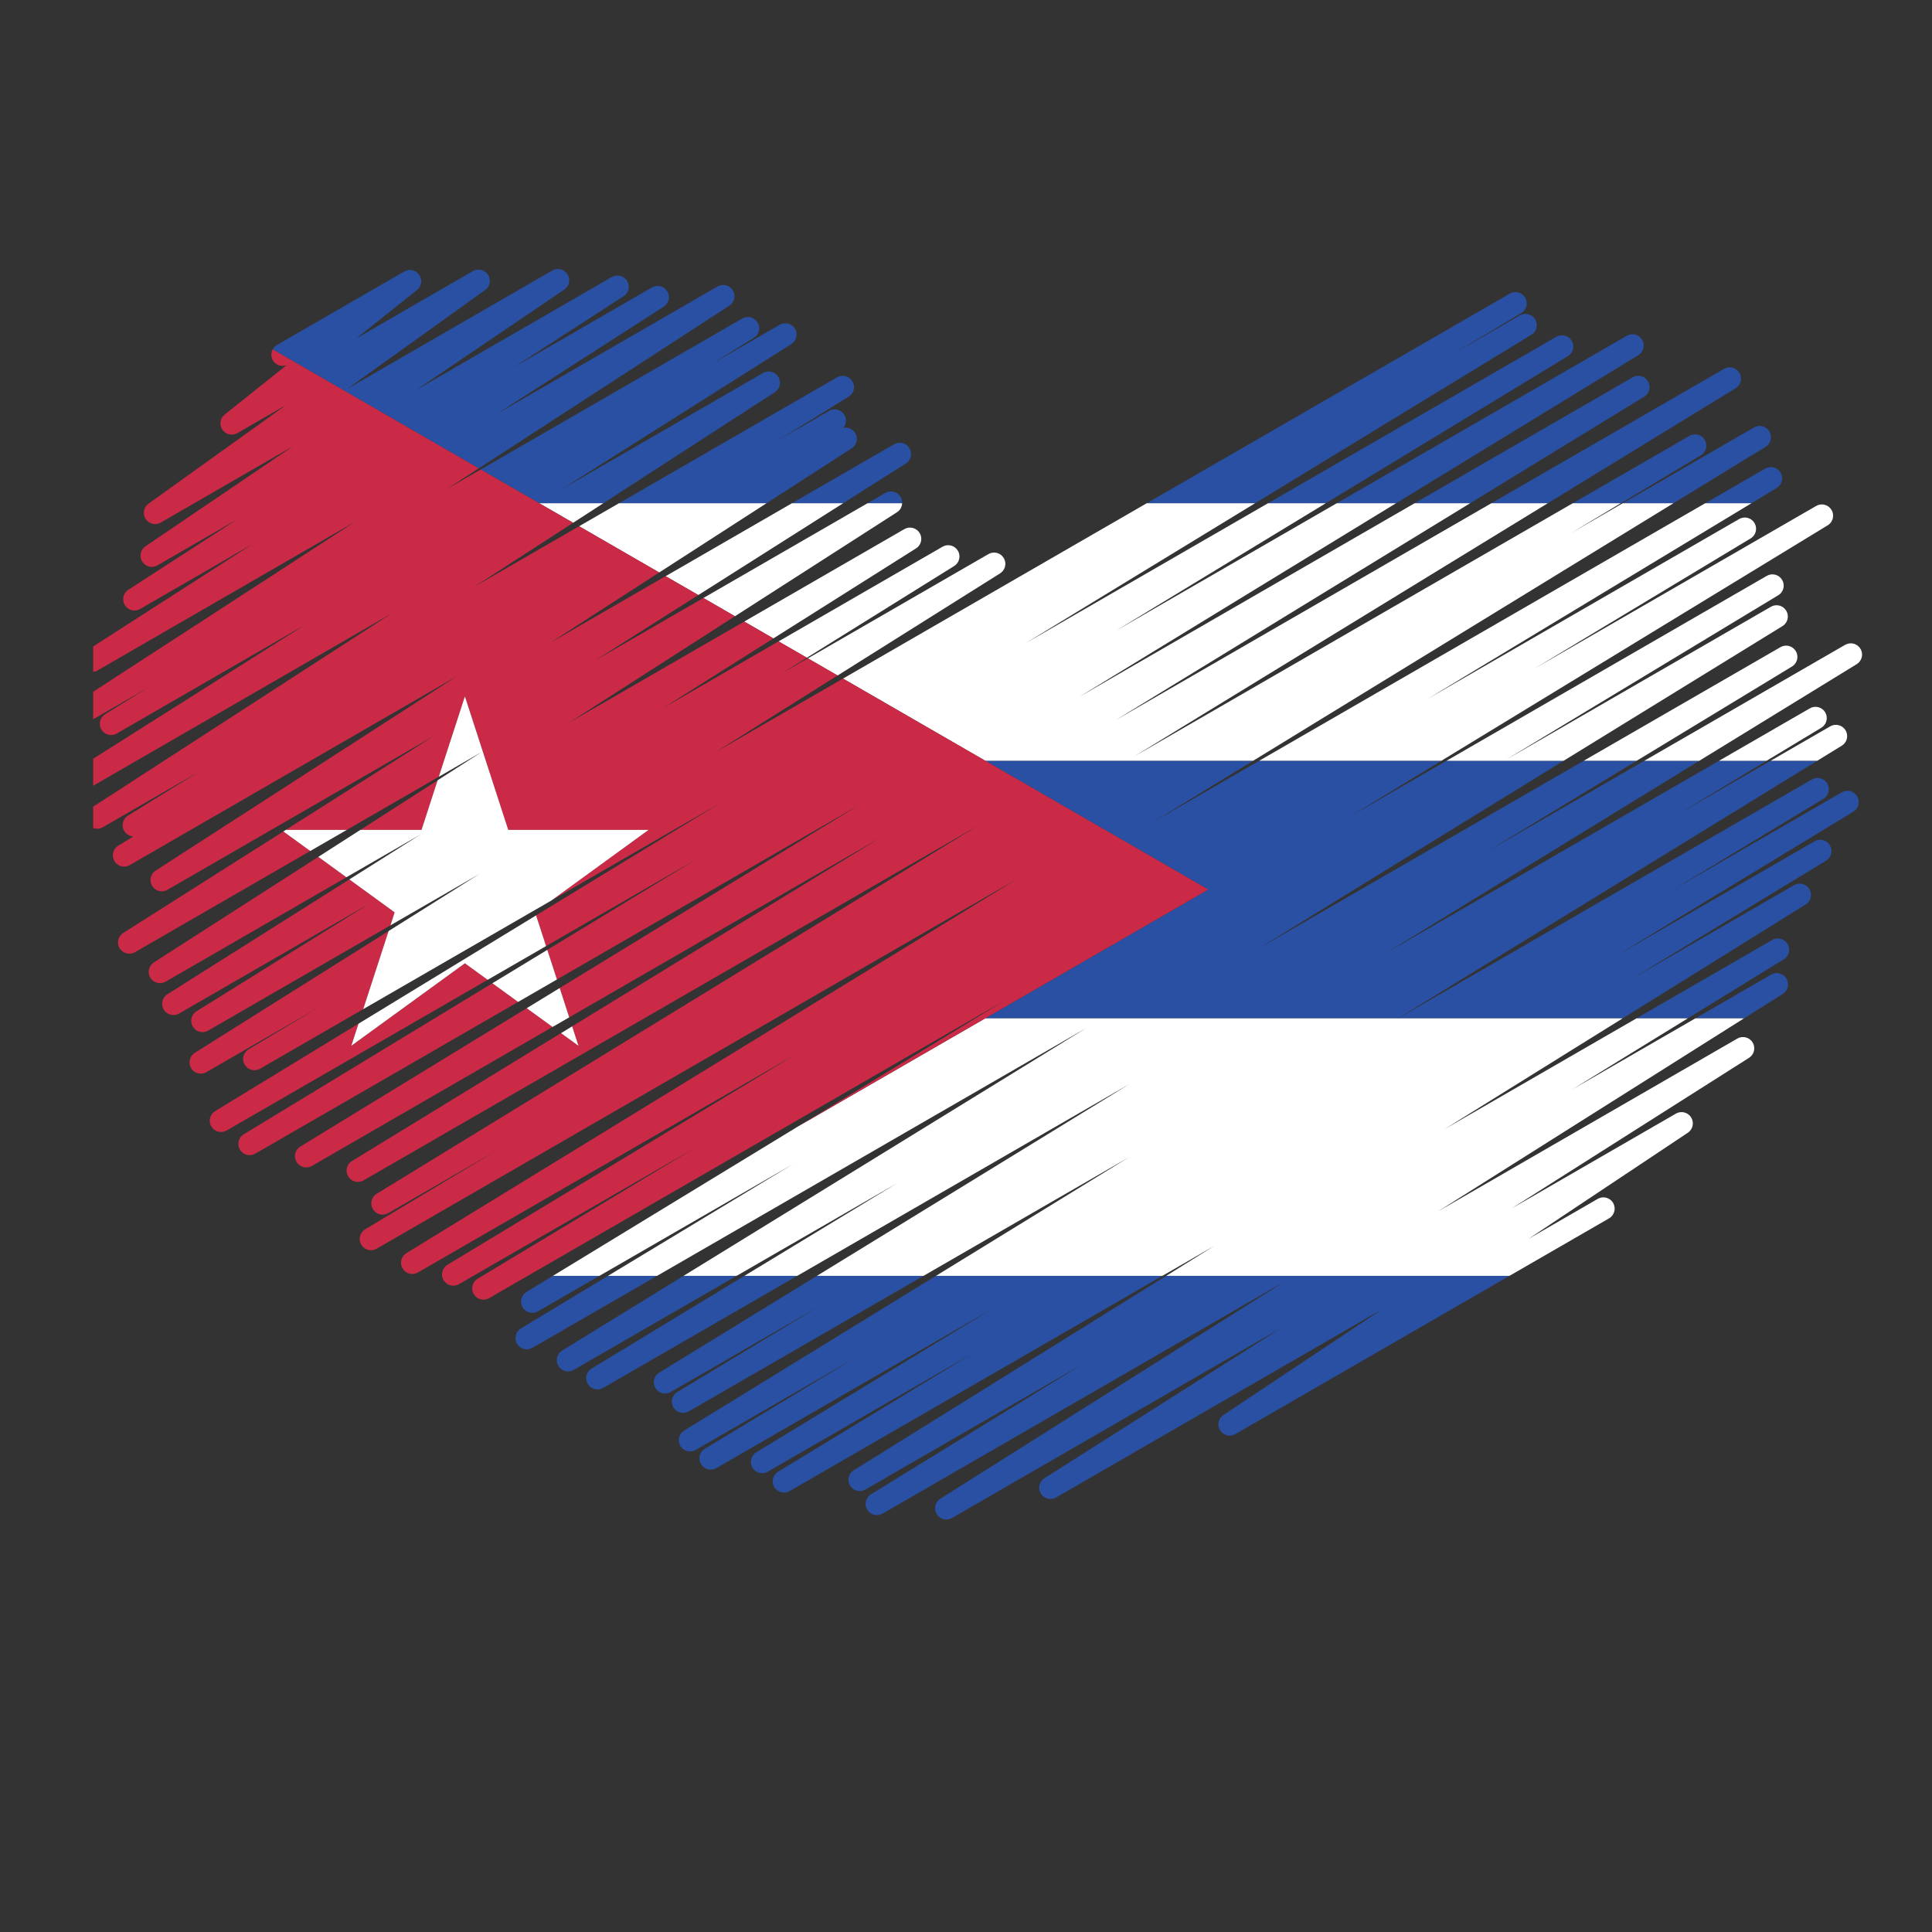 <?xml version="1.0" encoding="UTF-8"?>
<svg version="1.1" viewBox="0 0 800 800" xml:space="preserve" xmlns="http://www.w3.org/2000/svg"><rect x="0" y="0" width="800" height="800" fill="#333333" stroke="none"/><defs><clipPath id="a"><path d="m0 600h600v-600h-600z"/></clipPath></defs><g transform="matrix(1.333 0 0 -1.333 0 800)"><g clip-path="url(#a)"><path d="m548.35 454.59s-6.834-3.946-18.637-10.76h14.363c4.943 2.987 7.834 4.733 7.834 4.733 1.088 0.657 1.692 1.813 1.692 2.999 0 0.605-0.159 1.218-0.489 1.777-0.976 1.652-3.101 2.21-4.763 1.251" fill="#2a50a4"/><path d="m358.51 344.98c10.275 6.295 20.568 12.602 30.754 18.843h-83.196l69.282-40-69.282-40h128.24c52.816 32.454 109.97 67.573 130.19 80h-14.488c-10.684-6.169-23.073-13.322-28.645-16.538 5.153 3.109 17.164 10.36 27.399 16.538h-14.774c-26.129-15.085-66.404-38.338-103.35-59.67 34.115 20.937 69.711 42.782 97.228 59.67h-17.078c-16.461-9.504-33.84-19.537-48.963-28.269 13.772 8.356 30.787 18.681 46.588 28.269h-16.459c-29.184-16.848-65.441-37.783-101.04-58.336 33.145 20.395 66.776 41.09 94.801 58.336h-36.379c-10.207-5.892-20.434-11.797-30.262-17.472 9.449 5.758 19.08 11.628 28.67 17.472h-56.59c-10.804-6.237-21.732-12.547-32.638-18.843" fill="#2a50a4"/><path d="m163.54 198.82c-1.082-0.659-1.68-1.81-1.68-2.992 0-0.607 0.159-1.223 0.491-1.783 0.978-1.649 3.1-2.203 4.76-1.245 0 0 7.904 4.563 19.095 11.024h-14.455c-5.254-3.202-8.211-5.004-8.211-5.004" fill="#2a50a4"/><path d="m553.79 291.41c1.053 0.664 1.633 1.8 1.633 2.963 0 0.616-0.162 1.24-0.504 1.806-0.986 1.632-3.096 2.174-4.746 1.221 0 0-10.451-6.033-23.516-13.576h15.11c7.566 4.774 12.023 7.586 12.023 7.586" fill="#2a50a4"/><path d="m212.52 155.76c-1.074-0.66-1.668-1.808-1.668-2.986 0-0.609 0.159-1.226 0.494-1.788 0.98-1.644 3.099-2.196 4.757-1.239 0 0 37.557 21.684 49.629 28.654-10.994-6.646-46.772-28.277-46.772-28.277-1.087-0.657-1.69-1.812-1.69-2.998 0-0.605 0.158-1.219 0.488-1.777 0.976-1.653 3.101-2.211 4.763-1.251 0 0 54.215 31.301 85.749 49.507-24.961-15.176-73.328-44.583-73.328-44.583-1.083-0.658-1.682-1.81-1.682-2.994 0-0.606 0.158-1.22 0.49-1.78 0.977-1.649 3.1-2.206 4.761-1.247 0 0 43.729 25.248 63.558 36.695-18.391-11.185-60.358-36.713-60.358-36.713-1.082-0.658-1.682-1.81-1.682-2.993 0-0.606 0.158-1.221 0.491-1.781 0.977-1.649 3.099-2.205 4.76-1.247 0 0 56.883 32.841 115.81 66.865h-70.349c-43.309-26.613-78.224-48.067-78.224-48.067" fill="#2a50a4"/><path d="m265.21 143.44c-1.065-0.664-1.651-1.805-1.651-2.975 0-0.613 0.161-1.234 0.499-1.797 0.982-1.639 3.097-2.187 4.752-1.232 0 0 43.069 24.867 67.393 38.91-23.57-14.497-65.642-40.374-65.642-40.374-1.074-0.661-1.667-1.808-1.667-2.986 0-0.609 0.16-1.226 0.494-1.788 0.98-1.643 3.099-2.196 4.756-1.239 0 0 63.211 36.494 125.03 72.186-51.998-32.803-107.08-67.555-107.08-67.555-1.053-0.665-1.633-1.801-1.633-2.963 0-0.617 0.163-1.241 0.504-1.807 0.986-1.631 3.095-2.175 4.746-1.222 0 0 52.764 30.464 102.51 59.185-33.254-21.101-73.786-46.818-73.786-46.818-1.048-0.666-1.625-1.799-1.625-2.958 0-0.618 0.164-1.243 0.508-1.81 0.987-1.629 3.094-2.171 4.742-1.218 0 0 50.748 29.299 101.38 58.531-22.531-15.01-49.396-32.905-49.396-32.905-1.01-0.673-1.561-1.783-1.561-2.916 0-0.631 0.17-1.269 0.528-1.843 0.996-1.606 3.086-2.13 4.722-1.186l85.164 49.168h-106.64c-48.541-30.205-97.05-60.388-97.05-60.388" fill="#2a50a4"/><path d="m174.63 180.62c-1.073-0.661-1.666-1.807-1.666-2.984 0-0.611 0.16-1.228 0.494-1.789 0.98-1.644 3.1-2.197 4.757-1.24 0 0 23.454 13.542 50.61 29.221h-16.48c-23.005-14.156-37.715-23.208-37.715-23.208" fill="#2a50a4"/><path d="m204.77 173.75c-1.076-0.66-1.67-1.809-1.67-2.986 0-0.61 0.159-1.227 0.493-1.787 0.98-1.646 3.099-2.199 4.758-1.242 0 0 35.993 20.781 46.534 26.867-9.832-5.936-44.493-26.858-44.493-26.858-1.089-0.658-1.692-1.814-1.692-3 0-0.605 0.156-1.219 0.486-1.776 0.976-1.654 3.102-2.212 4.764-1.252 0 0 32.255 18.622 72.933 42.108h-33.11c-28.959-17.773-49.003-30.074-49.003-30.074" fill="#2a50a4"/><path d="m554.1 302.15c1.073 0.661 1.666 1.808 1.666 2.985 0 0.609-0.16 1.226-0.494 1.789-0.98 1.643-3.099 2.195-4.756 1.238 0 0-18.007-10.395-42.148-24.334h15.943c16.122 9.915 29.789 18.322 29.789 18.322" fill="#2a50a4"/><path d="m183.78 175.03c-1.084-0.657-1.684-1.811-1.684-2.995 0-0.606 0.157-1.219 0.488-1.779 0.977-1.651 3.101-2.208 4.762-1.249 0 0 24.837 14.34 60.313 34.822h-16.419c-25.407-15.417-47.46-28.799-47.46-28.799" fill="#2a50a4"/><path d="m510.74 476.92c1.078 0.659 1.674 1.809 1.674 2.988 0 0.609-0.158 1.225-0.492 1.785-0.979 1.647-3.1 2.201-4.758 1.243 0 0-28.18-16.269-67.732-39.105h17.238c32.088 19.636 54.07 33.089 54.07 33.089" fill="#2a50a4"/><path d="m508.93 489.83c1.08 0.66 1.675 1.811 1.675 2.99 0 0.608-0.158 1.224-0.492 1.784-0.978 1.648-3.099 2.202-4.758 1.244 0 0-40.607-23.445-90.109-52.025h18.416c43.563 26.627 75.268 46.007 75.268 46.007" fill="#2a50a4"/><path d="m539.14 479.55c1.078 0.659 1.673 1.809 1.673 2.988 0 0.608-0.158 1.225-0.492 1.786-0.978 1.646-3.099 2.199-4.758 1.242 0 0-29.777-17.192-72.297-41.741h17.524c34.92 21.38 58.35 35.725 58.35 35.725" fill="#2a50a4"/><path d="m226.55 505.19c1.031 0.669 1.595 1.792 1.595 2.939 0 0.624-0.168 1.255-0.516 1.826-0.991 1.617-3.091 2.151-4.735 1.202 0 0-37.375-21.578-68.549-39.576 21.552 13.849 51.82 33.297 51.82 33.297 1.04 0.668 1.609 1.795 1.609 2.948 0 0.621-0.166 1.25-0.512 1.818-0.989 1.623-3.093 2.16-4.739 1.21 0 0-26.192-15.123-42.801-24.711 11.907 7.703 33.982 21.984 33.982 21.984 1.033 0.669 1.599 1.793 1.599 2.942 0 0.623-0.166 1.254-0.514 1.823-0.991 1.62-3.092 2.154-4.736 1.205 0 0-31.147-17.982-60.734-35.064 21.283 14.429 45.952 31.155 45.952 31.155 0.996 0.675 1.536 1.776 1.536 2.9 0 0.636-0.173 1.278-0.535 1.855-1 1.597-3.084 2.115-4.715 1.173 0 0-31.848-18.387-63.676-36.762 20.939 15.017 42.811 30.704 42.811 30.704 0.95 0.682 1.461 1.755 1.461 2.847 0 0.651-0.182 1.309-0.559 1.894-1.012 1.569-3.075 2.067-4.692 1.135 0 0-18.173-10.492-36.237-20.921 8.475 6.758 18.863 15.044 18.863 15.044 0.863 0.688 1.318 1.706 1.318 2.738 0 0.681-0.198 1.368-0.608 1.97-1.032 1.513-3.056 1.975-4.642 1.059l-39.555-22.837c-0.581-0.336-1.019-0.817-1.316-1.366l64.002-36.952c39.846 25.867 77.823 50.521 77.823 50.521" fill="#2a50a4"/><path d="m487.04 489.52c1.084 0.658 1.684 1.812 1.684 2.995 0 0.606-0.158 1.221-0.489 1.78-0.978 1.65-3.101 2.206-4.761 1.248 0 0-39.537-22.827-89.569-51.712h17.938c41.306 25.098 75.197 45.689 75.197 45.689" fill="#2a50a4"/><path d="m528.34 458.71c1.094 0.656 1.703 1.815 1.703 3.006 0 0.603-0.156 1.214-0.484 1.771-0.975 1.657-3.104 2.218-4.768 1.257 0 0-14.033-8.102-36.23-20.919h14.937c11.604 6.953 24.842 14.885 24.842 14.885" fill="#2a50a4"/><path d="m548.46 461.36c1.076 0.66 1.672 1.809 1.672 2.988 0 0.609-0.158 1.225-0.492 1.786-0.979 1.646-3.1 2.199-4.758 1.242 0 0-23.076-13.323-40.793-23.552h15.75c17.85 10.938 28.621 17.536 28.621 17.536" fill="#2a50a4"/><path d="m264.56 460.89c1.035 0.669 1.602 1.794 1.602 2.944 0 0.623-0.166 1.252-0.513 1.821-0.791 1.296-2.291 1.879-3.702 1.584 0.539 0.637 0.844 1.433 0.844 2.254 0 0.609-0.158 1.225-0.491 1.786-0.98 1.646-3.1 2.2-4.759 1.242 0 0-13.82-7.979-16-9.237 3.985 2.463 22.08 13.648 22.08 13.648 1.07 0.661 1.66 1.807 1.66 2.98 0 0.611-0.16 1.231-0.496 1.793-0.981 1.641-3.098 2.191-4.755 1.235 0 0-29.825-17.219-67.748-39.114h45.835c15.932 10.281 26.443 17.064 26.443 17.064" fill="#2a50a4"/><path d="m281.38 456.17c1.05 0.665 1.627 1.799 1.627 2.959 0 0.618-0.164 1.243-0.507 1.81-0.986 1.629-3.095 2.17-4.744 1.218 0 0-12.652-7.303-31.749-18.33h15.904c11.935 7.567 19.469 12.343 19.469 12.343" fill="#2a50a4"/><path d="m187.42 443.83c29.914 19.367 53.265 34.485 53.265 34.485 1.033 0.669 1.597 1.793 1.597 2.941 0 0.623-0.166 1.254-0.514 1.824-0.992 1.619-3.091 2.153-4.736 1.204 0 0-36.664-21.168-62.62-36.154 31.398 19.85 71.397 45.137 71.397 45.137 1.051 0.665 1.63 1.8 1.63 2.962 0 0.617-0.163 1.241-0.505 1.807-0.986 1.631-3.095 2.174-4.745 1.221 0 0-17.354-10.02-21.218-12.251 1.641 1.02 13.188 8.192 13.188 8.192 1.067 0.662 1.655 1.806 1.655 2.976 0 0.613-0.162 1.233-0.498 1.796-0.983 1.639-3.098 2.188-4.753 1.233 0 0-39.557-22.839-81.211-46.888l18.16-10.485z" fill="#2a50a4"/><path d="m280.26 443.99c0 0.621-0.166 1.25-0.512 1.818-0.988 1.624-3.093 2.161-4.738 1.211 0 0-1.994-1.151-5.527-3.191h10.757c2e-3 0.055 0.02 0.108 0.02 0.162" fill="#2a50a4"/><path d="m475.69 496.16c1.08 0.659 1.679 1.81 1.679 2.991 0 0.608-0.16 1.224-0.492 1.783-0.979 1.649-3.1 2.203-4.76 1.245 0 0-19.131-11.045-21.304-12.301 2.279 1.366 21.74 13.027 21.74 13.027 1.094 0.656 1.701 1.815 1.701 3.006 0 0.603-0.156 1.214-0.484 1.771-0.975 1.656-3.102 2.217-4.766 1.256 0 0-48.266-27.866-112.78-65.112h33.658c47.763 29.132 85.805 52.334 85.805 52.334" fill="#2a50a4"/><path d="m161.82 187.49c-1.088-0.656-1.691-1.812-1.691-2.999 0-0.604 0.158-1.218 0.487-1.776 0.976-1.653 3.101-2.211 4.764-1.252 0 0 15.051 8.69 38.727 22.359h-15.25c-15.389-9.297-27.037-16.332-27.037-16.332" fill="#2a50a4"/><path d="m560.9 319.19c1.065 0.662 1.651 1.804 1.651 2.974 0 0.613-0.16 1.235-0.498 1.797-0.983 1.639-3.098 2.187-4.752 1.231 0 0-36.906-21.307-50.471-29.139 18.42 11.205 60.412 36.746 60.412 36.746 1.082 0.658 1.682 1.81 1.682 2.994 0 0.607-0.158 1.221-0.49 1.781-0.979 1.649-3.102 2.205-4.762 1.246 0 0-42.686-24.644-61.272-35.377 24.946 15.168 73.301 44.568 73.301 44.568 1.084 0.658 1.684 1.811 1.684 2.994 0 0.606-0.158 1.221-0.49 1.781-0.979 1.65-3.102 2.205-4.762 1.247 0 0-39.237-22.654-52.549-30.34 11.018 6.661 46.826 28.31 46.826 28.31 1.088 0.657 1.69 1.813 1.69 2.998 0 0.606-0.157 1.218-0.487 1.777-0.976 1.652-3.101 2.21-4.763 1.251 0 0-68.621-39.619-128.51-74.199h69.738c31.951 19.881 56.826 35.36 56.826 35.36" fill="#2a50a4"/><path d="m310.66 422.04c1.057 0.664 1.637 1.801 1.637 2.966 0 0.616-0.162 1.239-0.502 1.804-0.984 1.633-3.096 2.178-4.748 1.224 0 0-31.667-18.283-56.097-32.387l9.234-5.331c27.585 17.337 50.476 31.724 50.476 31.724" fill="#fff"/><path d="m178.03 437.75c3.184 2.063 6.319 4.092 9.384 6.076h-19.908z" fill="#fff"/><path d="m391.15 363.83h56.59c60.852 37.085 120.01 73.14 120.01 73.14 1.08 0.659 1.68 1.81 1.68 2.992 0 0.607-0.161 1.223-0.493 1.782-0.976 1.649-3.099 2.204-4.759 1.246 0 0-58.375-33.704-87.395-50.458 19.004 11.445 67.016 40.36 67.016 40.36 1.09 0.656 1.695 1.814 1.695 3.001 0 0.604-0.156 1.216-0.486 1.775-0.975 1.654-3.102 2.213-4.764 1.253 0 0-61.291-35.387-96.627-55.787 33.346 20.148 81.715 49.372 100.46 60.696h-14.363c-27.281-15.751-81.125-46.838-138.56-80" fill="#fff"/><path d="m389.27 363.83c51.882 31.788 100.97 61.864 130.57 80h-15.75c-6.746-3.895-12.717-7.343-16.338-9.433 2.672 1.601 8.926 5.348 15.744 9.433h-14.937c-33.494-19.338-85.59-49.415-136.22-78.644 46.353 28.38 93.246 57.088 128.46 78.644h-17.524c-33.712-19.464-75.433-43.551-116.69-67.369 39.016 23.875 79.229 48.482 110.09 67.369h-17.238c-30.495-17.606-67.748-39.114-104.07-60.084 34.102 20.845 68.897 42.114 98.295 60.084h-18.416c-22.008-12.706-45.773-26.427-68.512-39.555 21.309 12.947 44.159 26.83 65.104 39.555h-17.938c-23.761-13.719-49.888-28.803-75.275-43.46 23.934 14.597 48.68 29.69 71.256 43.46h-33.658c-29.125-16.814-61.558-35.539-94.359-54.477l44.206-25.523z" fill="#fff"/><path d="m296.39 424.32c1.065 0.663 1.65 1.805 1.65 2.974 0 0.613-0.16 1.234-0.498 1.797-0.982 1.639-3.098 2.186-4.752 1.231 0 0-23.207-13.398-50.944-29.412l8.797-5.079c19.374 12.066 45.747 28.489 45.747 28.489" fill="#fff"/><path d="m565.77 374.09c1.087 0.658 1.691 1.814 1.691 3 0 0.605-0.156 1.218-0.486 1.776-0.977 1.654-3.102 2.212-4.764 1.252 0 0-11.061-6.386-28.217-16.291h14.774c9.222 5.568 17.002 10.263 17.002 10.263" fill="#fff"/><path d="m238.11 443.83h-45.835c-4.045-2.335-8.181-4.723-12.384-7.15l24.879-14.364c12.33 7.956 23.805 15.362 33.34 21.514" fill="#fff"/><path d="m572.12 368.51c1.076 0.66 1.67 1.808 1.67 2.985 0 0.61-0.16 1.227-0.494 1.789-0.98 1.644-3.1 2.197-4.758 1.24 0 0-8.514-4.917-18.523-10.695h14.488c4.879 2.998 7.617 4.681 7.617 4.681" fill="#fff"/><path d="m261.92 443.83h-15.904c-11.264-6.503-24.772-14.303-39.251-22.662l10.157-5.864c17.275 10.951 33.264 21.087 44.998 28.526" fill="#fff"/><path d="m278.65 441.04c0.991 0.636 1.538 1.691 1.59 2.786h-10.757c-9.198-5.31-28.842-16.651-50.989-29.438l9.809-5.663c28.828 18.503 50.347 32.315 50.347 32.315" fill="#fff"/><path d="m556.65 393.1c1.084 0.658 1.686 1.812 1.686 2.996 0 0.606-0.158 1.22-0.49 1.779-0.977 1.651-3.1 2.208-4.762 1.249 0 0-25.199-14.55-61.129-35.294h16.459c25.731 15.613 48.236 29.27 48.236 29.27" fill="#fff"/><path d="m553.7 405.66c1.073 0.661 1.666 1.808 1.666 2.984 0 0.61-0.16 1.228-0.494 1.79-0.98 1.643-3.099 2.195-4.756 1.238 0 0-54.75-31.609-82.172-47.441 28.815 17.406 84.446 51.01 84.446 51.01 1.088 0.657 1.691 1.813 1.691 2.999 0 0.605-0.158 1.219-0.488 1.777-0.977 1.652-3.102 2.211-4.764 1.251 0 0-49.504-28.581-99.49-57.441h36.379c39.584 24.359 67.982 41.833 67.982 41.833" fill="#fff"/><path d="m576.75 393.83c1.076 0.66 1.67 1.809 1.67 2.986 0 0.609-0.158 1.227-0.492 1.788-0.981 1.645-3.1 2.197-4.758 1.24 0 0-29.346-16.942-62.385-36.017h17.078c28.897 17.735 48.887 30.003 48.887 30.003" fill="#fff"/><path d="m284.55 429.8c1.052 0.665 1.632 1.801 1.632 2.963 0 0.616-0.163 1.241-0.505 1.806-0.985 1.632-3.095 2.175-4.746 1.222 0 0-21.155-12.213-49.75-28.724l9.062-5.231c24.119 15.223 44.307 27.964 44.307 27.964" fill="#fff"/><path d="m248.11 250.36c-33.554-20.449-62.725-38.226-76.362-46.537h14.455c17.87 10.319 44.128 25.478 60 34.642-15.608-9.429-39.107-23.623-57.347-34.642h15.25c33.308 19.231 83.695 48.321 133.33 76.979-46.275-28.476-93.506-57.54-125.1-76.979h16.48c16.734 9.66 34.871 20.133 49.796 28.75-14.001-8.496-31.356-19.027-47.378-28.75h16.419c29.714 17.155 66.891 38.619 103.2 59.582-34.054-20.9-69.588-42.707-97.085-59.582h33.11c20.19 11.656 42.454 24.511 63.882 36.883-20.123-12.366-40.891-25.127-60.023-36.883h70.349c5.385 3.11 10.787 6.227 16.164 9.332-4.965-3.089-9.981-6.211-14.996-9.332h106.64l30.928 17.856c1.674 0.966 2.248 3.107 1.281 4.781-0.966 1.674-3.107 2.248-4.781 1.281 0 0-14.99-8.654-21.453-12.387 22.551 15.023 49.426 32.925 49.426 32.925 1.01 0.673 1.56 1.782 1.56 2.916 0 0.631-0.17 1.269-0.527 1.843-0.996 1.605-3.088 2.13-4.723 1.186 0 0-31.392-18.124-51.064-29.483 33.244 21.094 73.769 46.809 73.769 46.809 1.049 0.665 1.625 1.798 1.625 2.957 0 0.619-0.164 1.244-0.505 1.81-0.989 1.629-3.096 2.17-4.745 1.219 0 0-49.345-28.49-92.929-53.654 37.191 23.463 75.965 47.926 95.01 59.941h-15.11c-12.654-7.305-27.762-16.027-38.213-22.061 10.141 6.237 23.703 14.579 35.869 22.061h-15.943c-18.068-10.43-39.57-22.845-59.541-34.375 18.609 11.579 37.961 23.621 55.242 34.375h-69.738c-0.148-0.085-0.297-0.171-0.443-0.256 0.138 0.085 0.277 0.171 0.416 0.256h-128.24z" fill="#fff"/><path d="m375.35 323.83-113.49 65.523c-13.211-7.627-26.478-15.287-39.615-22.872 12.51 7.862 25.685 16.142 37.935 23.841l-9.234 5.331c-2.836-1.637-5.576-3.22-8.156-4.71 2.402 1.498 5.053 3.148 7.849 4.888l-8.797 5.079c-11.66-6.732-24.12-13.926-35.994-20.781 11.233 7.09 23.233 14.664 34.391 21.707l-9.062 5.231c-16.521-9.537-35.522-20.507-54.369-31.388 17.803 11.427 35.737 22.938 51.492 33.05l-9.809 5.663c-10.969-6.332-22.549-13.018-33.78-19.502 10.764 6.824 21.719 13.768 32.2 20.414l-10.157 5.864c-11.518-6.65-23.649-13.653-35.755-20.643 11.422 7.371 22.924 14.793 33.767 21.791l-24.879 14.364c-10.569-6.102-21.551-12.443-32.533-18.782 10.354 6.703 20.758 13.439 30.672 19.856l-28.684 16.561c-3.521-2.033-7.058-4.075-10.587-6.112 3.322 2.156 6.651 4.317 9.968 6.47l-64.002 36.952c-0.56-1.035-0.597-2.322 0.035-3.415 0.872-1.512 2.696-2.097 4.275-1.491-8.723-6.956-19.236-15.341-19.236-15.341-0.863-0.688-1.318-1.707-1.318-2.739 0-0.68 0.198-1.367 0.608-1.969 1.032-1.513 3.056-1.975 4.642-1.06 0 0 10.387 5.997 15.242 8.8-20.943-15.02-42.818-30.709-42.818-30.709-0.949-0.682-1.46-1.755-1.46-2.847 0-0.651 0.181-1.309 0.559-1.895 1.012-1.568 3.075-2.066 4.691-1.134 0 0 23.004 13.282 41.208 23.792-21.286-14.433-45.957-31.16-45.957-31.16-0.996-0.675-1.536-1.776-1.536-2.9 0-0.636 0.173-1.278 0.534-1.855 1-1.596 3.085-2.115 4.716-1.173 0 0 17.828 10.293 24.951 14.406-11.909-7.705-33.985-21.988-33.985-21.988-1.033-0.668-1.599-1.792-1.599-2.941 0-0.623 0.166-1.254 0.514-1.823 0.991-1.62 3.092-2.155 4.736-1.205 0 0 23.148 13.364 34.946 20.176-18.019-11.578-42.14-27.077-49.529-31.825v-7.868c0.475 0.049 0.947 0.189 1.387 0.443 0 0 41.341 23.868 79.968 46.169-33.343-21.646-67.47-43.8-81.355-52.814v-8.542c4.825 2.786 14.407 8.318 16.912 9.765-1.641-1.02-13.189-8.192-13.189-8.192-1.065-0.662-1.653-1.806-1.653-2.976 0-0.613 0.16-1.233 0.498-1.796 0.982-1.639 3.097-2.188 4.752-1.233 0 0 34.936 20.171 58.47 33.759-24.282-15.352-53.713-33.957-65.79-41.593v-8.386c9.443 5.452 51.523 29.747 92.66 53.498-42.975-27.824-86.838-56.222-92.66-59.991v-6.621c0.951-0.362 2.045-0.322 2.993 0.225 0 0 23.175 13.38 29.898 17.262-3.983-2.462-22.076-13.646-22.076-13.646-1.07-0.662-1.66-1.807-1.66-2.98 0-0.612 0.16-1.231 0.496-1.792 0.628-1.052 1.724-1.641 2.865-1.688-0.198-0.121-4.723-2.89-4.723-2.89-1.078-0.659-1.674-1.809-1.674-2.989 0-0.607 0.159-1.224 0.492-1.785 0.979-1.646 3.099-2.199 4.758-1.242 0 0 51.245 29.586 101.61 58.662-46.12-29.762-93.566-60.379-93.566-60.379-1.035-0.668-1.602-1.793-1.602-2.943 0-0.623 0.166-1.253 0.514-1.823 0.99-1.621 3.091-2.156 4.736-1.207 0 0 44.629 25.768 82.908 47.868-15.652-9.923-31.708-20.101-46.127-29.243h18.947c9.17 5.295 18.807 10.858 28.57 16.495l8.112 24.974 13.468-41.469h43.594l-30.164-21.927c17.23 9.947 35.294 20.377 52.619 30.379-19.122-11.663-38.762-23.641-57.401-35.01l3.1-9.539c15.418 8.902 31.252 18.045 46.399 26.789-14.977-9.1-30.715-18.662-46.018-27.959l2.991-9.205c28.853 16.658 61.562 35.543 93.909 54.218-32.093-19.618-64.799-39.609-93.045-56.874l2.959-9.104c29.153 16.831 63.2 36.488 96.684 55.82-33.23-20.334-67.326-41.2-95.777-58.611l1.963-6.039-5.411 3.93c-37.889-23.187-64.935-39.738-64.935-39.738-1.078-0.659-1.674-1.809-1.674-2.989 0-0.607 0.159-1.225 0.492-1.785 0.979-1.647 3.1-2.199 4.759-1.242 0 0 96.478 55.702 190.89 110.21-92.322-56.522-186.79-114.36-186.79-114.36-1.077-0.659-1.673-1.809-1.673-2.988 0-0.608 0.159-1.226 0.492-1.786 0.979-1.646 3.1-2.199 4.759-1.242 0 0 28.408 16.402 33.445 19.31-7.223-4.328-40.596-24.323-40.596-24.323-1.094-0.655-1.701-1.815-1.701-3.006 0-0.602 0.155-1.214 0.483-1.77 0.975-1.658 3.102-2.219 4.767-1.258 0 0 100.17 57.834 199.17 114.99-94.146-57.684-189.92-116.36-189.92-116.36-1.077-0.659-1.672-1.81-1.672-2.988 0-0.609 0.159-1.225 0.493-1.787 0.979-1.645 3.099-2.199 4.758-1.241 0 0 70.269 40.57 117.45 67.809-42.13-25.454-108.27-65.417-108.27-65.417-1.088-0.658-1.691-1.813-1.691-2.999 0-0.605 0.158-1.218 0.487-1.777 0.977-1.652 3.102-2.211 4.764-1.252 0 0 51.226 29.577 72.912 42.096-19.048-11.471-67.103-40.412-67.103-40.412-1.09-0.656-1.695-1.814-1.695-3.001 0-0.604 0.157-1.216 0.486-1.774 0.976-1.655 3.102-2.213 4.765-1.254 0 0 84.337 48.693 160.27 92.532-21.292-12.976-43.511-26.517-64.088-39.058l57.959 33.463z" fill="#cb2a47"/><path d="m108.52 326.97c-29.11-18.372-56.521-35.673-56.521-35.673-1.053-0.665-1.632-1.801-1.632-2.963 0-0.616 0.163-1.241 0.505-1.807 0.985-1.631 3.095-2.174 4.746-1.221 0 0 37.183 21.467 59.05 34.092-19.078-11.88-53.621-33.391-53.621-33.391-1.064-0.662-1.65-1.805-1.65-2.975 0-0.613 0.161-1.233 0.499-1.797 0.982-1.638 3.097-2.185 4.751-1.23 0 0 26.985 15.579 56.646 32.704l1.308 4.024z" fill="#cb2a47"/><path d="m135.95 357.76c-8.176-5.247-16.252-10.431-24.004-15.407h19z" fill="#cb2a47"/><path d="m163.62 286.97c-40.992-25.056-70.314-42.98-70.314-42.98-1.079-0.659-1.676-1.81-1.676-2.99 0-0.607 0.159-1.224 0.492-1.784 0.978-1.648 3.1-2.201 4.759-1.243 0 0 31.339 18.093 74.766 43.166z" fill="#cb2a47"/><path d="m47.803 301.19c-1.04-0.668-1.61-1.795-1.61-2.949 0-0.621 0.165-1.249 0.512-1.817 0.989-1.624 3.092-2.161 4.739-1.211 0 0 27.202 15.705 56.16 32.424l-8.72 6.34c-29.196-18.741-51.081-32.787-51.081-32.787" fill="#cb2a47"/><path d="m38.294 310.35c-1.05-0.666-1.627-1.799-1.627-2.959 0-0.619 0.164-1.244 0.507-1.811 0.986-1.629 3.095-2.17 4.744-1.219 0 0 23.331 13.471 54.456 31.44l-8.354 6.072c-28.062-17.79-49.726-31.523-49.726-31.523" fill="#cb2a47"/><path d="m60.515 273.1c-1.057-0.664-1.638-1.801-1.638-2.966 0-0.616 0.162-1.239 0.503-1.804 0.984-1.634 3.096-2.178 4.747-1.224 0 0 29.34 16.939 34.751 20.063-2.259-1.354-21.645-12.97-21.645-12.97-1.094-0.655-1.701-1.814-1.701-3.006 0-0.602 0.156-1.212 0.484-1.77 0.974-1.657 3.102-2.218 4.766-1.257 0 0 12.628 7.291 32.047 18.502l7.888 24.268c-31.715-19.932-60.202-37.836-60.202-37.836" fill="#cb2a47"/><path d="m109.13 275.3 2.228 6.855c-26.634-16.245-44.517-27.152-44.517-27.152-1.08-0.658-1.678-1.81-1.678-2.991 0-0.608 0.158-1.224 0.491-1.783 0.978-1.648 3.1-2.203 4.76-1.245 0 0 36.735 21.209 81.068 46.805l-7.07 5.136z" fill="#cb2a47"/><path d="m75.726 247.8c-1.083-0.658-1.683-1.812-1.683-2.995 0-0.606 0.158-1.221 0.489-1.78 0.977-1.65 3.101-2.207 4.761-1.248 0 0 34.289 19.797 81.645 47.138l-7.99 5.803c-42.219-25.652-77.222-46.918-77.222-46.918" fill="#cb2a47"/><path d="m88.02 341.87 8.354-6.072c3.686 2.129 7.48 4.319 11.359 6.558h-18.947c-0.255-0.162-0.512-0.324-0.766-0.486" fill="#fff"/><path d="m157.88 342.36-13.468 41.469-8.112-24.974c4.433 2.559 8.892 5.133 13.345 7.705-4.57-2.934-9.149-5.873-13.698-8.793l-5.004-15.407h-19c-4.477-2.874-8.845-5.677-13.062-8.382l8.72-6.34c7.739 4.468 15.603 9.008 23.107 13.34-7.223-4.559-14.762-9.317-22.19-14.006l14.081-10.237-1.308-4.024c9.195 5.309 18.646 10.766 27.632 15.953-9.254-5.815-18.871-11.86-28.209-17.729l-7.888-24.268c15.978 9.225 36.555 21.105 58.484 33.766l30.164 21.927z" fill="#fff"/><path d="m111.36 282.15-2.228-6.855 35.282 25.625 7.07-5.136c5.936 3.427 12.007 6.933 18.146 10.476l-3.1 9.539c-20.219-12.332-39.257-23.944-55.17-33.649" fill="#fff"/><path d="m163.62 286.97 8.027-5.831c1.707 0.986 3.431 1.981 5.174 2.988l-2.959 9.104c-3.486-2.131-6.903-4.219-10.242-6.261" fill="#fff"/><path d="m152.95 294.72 7.99-5.803c3.936 2.272 7.961 4.597 12.065 6.966l-2.991 9.205c-5.772-3.508-11.481-6.976-17.064-10.368" fill="#fff"/><path d="m177.73 281.33c-1.159-0.709-2.309-1.412-3.448-2.109l5.411-3.93z" fill="#fff"/></g></g></svg>
